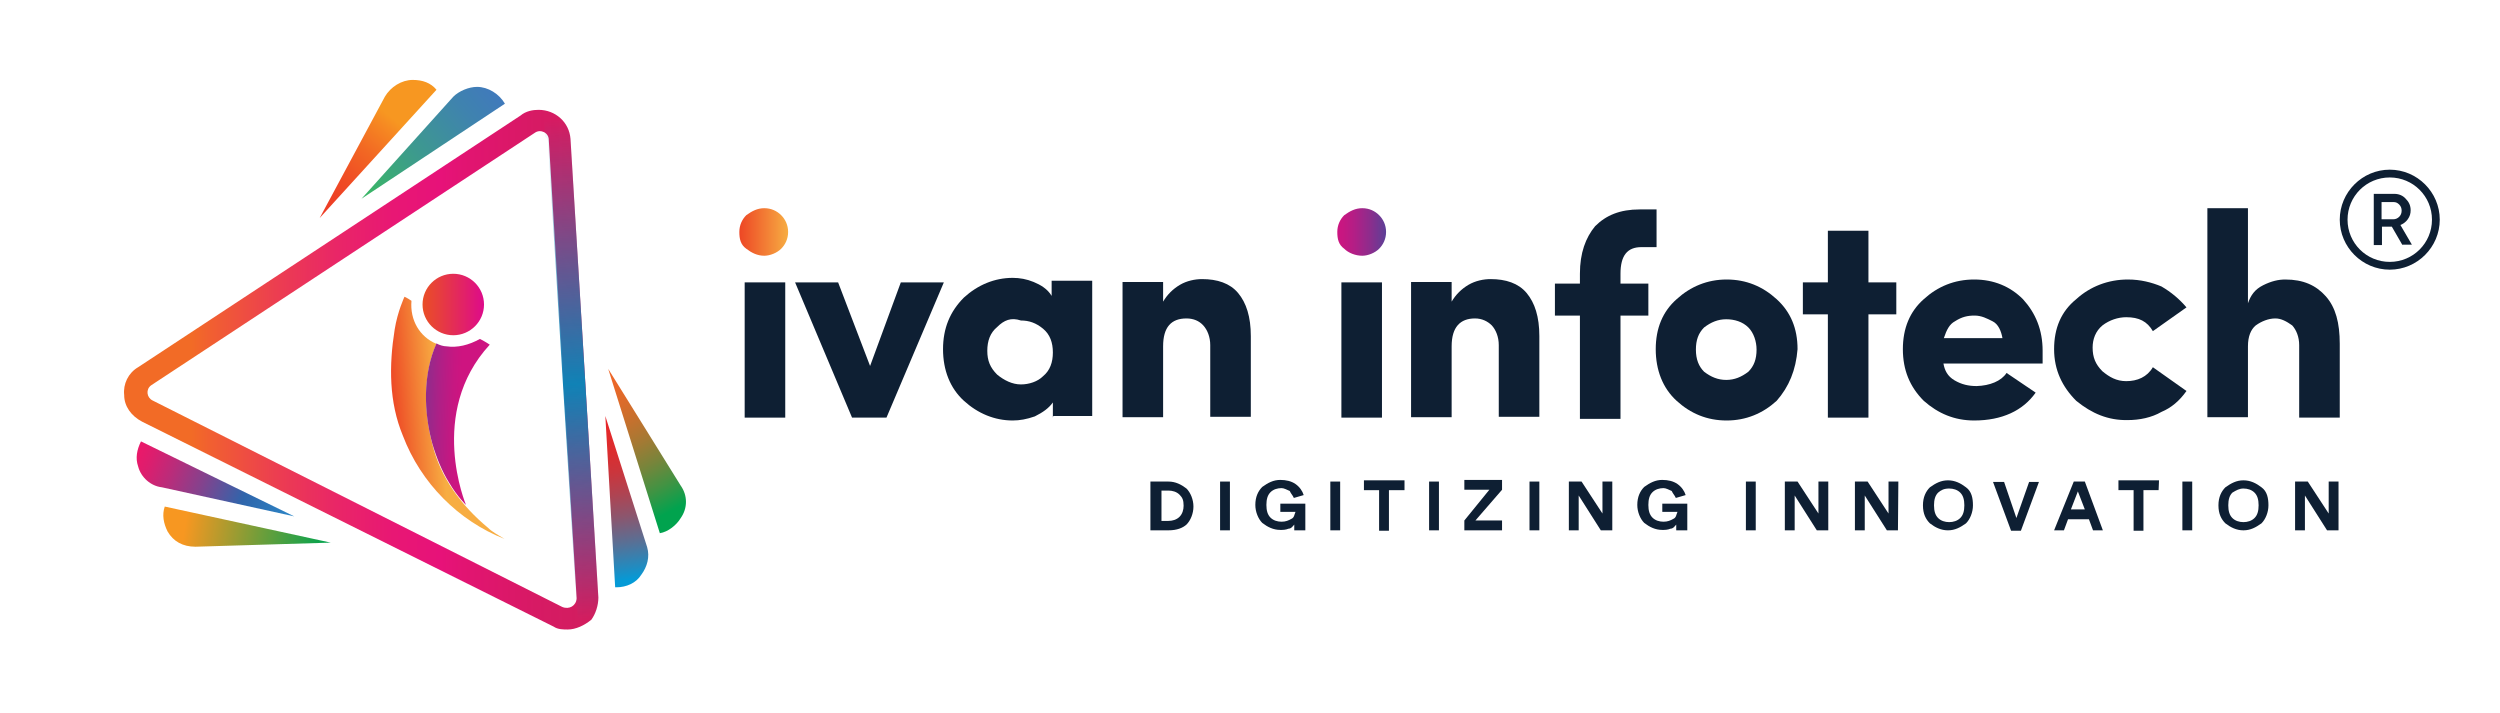 <?xml version="1.0" encoding="utf-8"?>
<!-- Generator: Adobe Illustrator 23.0.1, SVG Export Plug-In . SVG Version: 6.00 Build 0)  -->
<svg version="1.1" id="Layer_1" xmlns="http://www.w3.org/2000/svg" xmlns:xlink="http://www.w3.org/1999/xlink" x="0px" y="0px"
	 viewBox="0 0 610 174" style="enable-background:new 0 0 610 174;" xml:space="preserve">
<style type="text/css">
	.st0{fill:url(#XMLID_2_);}
	.st1{fill:url(#XMLID_3_);}
	.st2{fill:url(#XMLID_4_);}
	.st3{fill:url(#XMLID_5_);}
	.st4{fill:url(#XMLID_6_);}
	.st5{fill:url(#XMLID_7_);}
	.st6{fill:url(#XMLID_8_);}
	.st7{fill:url(#XMLID_9_);}
	.st8{fill:url(#XMLID_10_);}
	.st9{fill:url(#XMLID_11_);}
	.st10{fill:url(#XMLID_12_);}
	.st11{fill:url(#XMLID_13_);}
	.st12{fill:#0E1F33;}
	.st13{fill:url(#XMLID_14_);}
</style>
<g id="XMLID_324_">
	<g id="XMLID_342_">
		<g id="XMLID_344_">
			
				<linearGradient id="XMLID_2_" gradientUnits="userSpaceOnUse" x1="358.616" y1="9.19" x2="367.461" y2="9.891" gradientTransform="matrix(1.333 0 0 -1.333 -382.333 115.33)">
				<stop  offset="0" style="stop-color:#ED4424"/>
				<stop  offset="1" style="stop-color:#F7AD42"/>
			</linearGradient>
			<path id="XMLID_346_" class="st0" d="M119.1,128.8c-6.5-5.4-11.6-12.2-13.6-20.4c-2-7.5-2.4-17,1-24.5c-4.1-1.7-6.5-5.8-6.1-10.5
				c-1-0.7-1.7-1-1.7-1S97,76,96.3,80.4c-1.4,8.8-1.4,17.7,2,25.9c4.4,11.6,13.6,20.8,24.8,25.2l0,0
				C121.5,130.5,120.1,129.8,119.1,128.8z"/>
			
				<linearGradient id="XMLID_3_" gradientUnits="userSpaceOnUse" x1="371.114" y1="9.258" x2="361.33" y2="9.526" gradientTransform="matrix(1.333 0 0 -1.333 -382.333 115.33)">
				<stop  offset="0" style="stop-color:#CE1480"/>
				<stop  offset="0.152" style="stop-color:#C61781"/>
				<stop  offset="0.384" style="stop-color:#B11F86"/>
				<stop  offset="0.666" style="stop-color:#8F2C8C"/>
				<stop  offset="0.986" style="stop-color:#5F3E96"/>
				<stop  offset="1" style="stop-color:#5D3F96"/>
			</linearGradient>
			<path id="XMLID_345_" class="st1" d="M108.9,84.5c-0.7,0-1.7-0.3-2.4-0.7c-3.4,7.5-3.1,17-1,24.5c1,3.4,2.4,6.8,4.1,9.5
				c2,3.4,4.1,5.4,4.1,5.4s-9.5-22.5,5.8-39.1c0,0-1-0.7-2.4-1.4C114.4,84.2,111.6,84.9,108.9,84.5z"/>
		</g>
		
			<linearGradient id="XMLID_4_" gradientUnits="userSpaceOnUse" x1="364.1" y1="30.759" x2="375.192" y2="30.759" gradientTransform="matrix(1.333 0 0 -1.333 -382.333 115.33)">
			<stop  offset="0" style="stop-color:#EA4E25"/>
			<stop  offset="0.344" style="stop-color:#E63944"/>
			<stop  offset="1" style="stop-color:#DE0C88"/>
		</linearGradient>
		<circle id="XMLID_343_" class="st2" cx="110.6" cy="74.3" r="7.5"/>
	</g>
	<g id="XMLID_338_">
		
			<linearGradient id="XMLID_5_" gradientUnits="userSpaceOnUse" x1="363.904" y1="71.897" x2="344.43" y2="47.866" gradientTransform="matrix(1.333 0 0 -1.333 -382.333 115.33)">
			<stop  offset="0.282" style="stop-color:#F79721"/>
			<stop  offset="0.348" style="stop-color:#F68922"/>
			<stop  offset="0.53" style="stop-color:#F26823"/>
			<stop  offset="0.705" style="stop-color:#F05024"/>
			<stop  offset="0.865" style="stop-color:#EE4125"/>
			<stop  offset="1" style="stop-color:#EE3C25"/>
		</linearGradient>
		<path id="XMLID_341_" class="st3" d="M106.5,21.9c-1.4-1.7-3.4-2.4-5.8-2.4c-2.7,0-5.4,1.7-6.8,4.1L78,53.2L106.5,21.9z"/>
		
			<linearGradient id="XMLID_6_" gradientUnits="userSpaceOnUse" x1="316.265" y1="-9.435" x2="346.912" y2="-14.326" gradientTransform="matrix(1.333 0 0 -1.333 -382.333 115.33)">
			<stop  offset="0.142" style="stop-color:#F79721"/>
			<stop  offset="0.214" style="stop-color:#E19825"/>
			<stop  offset="0.607" style="stop-color:#6A9E3B"/>
			<stop  offset="0.876" style="stop-color:#1EA249"/>
			<stop  offset="1" style="stop-color:#01A34E"/>
		</linearGradient>
		<path id="XMLID_340_" class="st4" d="M40.2,123.6c-0.7,2-0.3,4.1,0.7,6.1c1.4,2.4,3.7,3.7,6.8,3.7l0,0l33-1L40.2,123.6z"/>
		
			<linearGradient id="XMLID_7_" gradientUnits="userSpaceOnUse" x1="396.544" y1="18.114" x2="411.75" y2="-11.218" gradientTransform="matrix(1.333 0 0 -1.333 -382.333 115.33)">
			<stop  offset="0" style="stop-color:#EF6627"/>
			<stop  offset="9.230000e-02" style="stop-color:#EA6728"/>
			<stop  offset="0.203" style="stop-color:#DB6B2A"/>
			<stop  offset="0.322" style="stop-color:#C3712E"/>
			<stop  offset="0.448" style="stop-color:#A27A34"/>
			<stop  offset="0.58" style="stop-color:#76853B"/>
			<stop  offset="0.715" style="stop-color:#419343"/>
			<stop  offset="0.852" style="stop-color:#04A24E"/>
			<stop  offset="0.858" style="stop-color:#01A34E"/>
		</linearGradient>
		<path id="XMLID_339_" class="st5" d="M166.1,118.5L148.4,90l12.6,40.1c2-0.3,4.1-2,5.1-3.7C167.8,124,167.8,120.9,166.1,118.5z"/>
	</g>
	<g id="XMLID_334_">
		
			<linearGradient id="XMLID_8_" gradientUnits="userSpaceOnUse" x1="376.856" y1="70.173" x2="354.208" y2="51.192" gradientTransform="matrix(1.333 0 0 -1.333 -382.333 115.33)">
			<stop  offset="0" style="stop-color:#407ABB"/>
			<stop  offset="0.218" style="stop-color:#3F83AE"/>
			<stop  offset="0.618" style="stop-color:#3D9A8D"/>
			<stop  offset="1" style="stop-color:#3AB567"/>
		</linearGradient>
		<path id="XMLID_337_" class="st6" d="M123.2,25.3c-1.4-2.4-4.1-4.1-6.8-4.1c-2,0-4.4,1-5.8,2.4L88.2,48.5L123.2,25.3z"/>
		
			<linearGradient id="XMLID_9_" gradientUnits="userSpaceOnUse" x1="311.913" y1="2.474" x2="340.978" y2="-9.012" gradientTransform="matrix(1.333 0 0 -1.333 -382.333 115.33)">
			<stop  offset="0" style="stop-color:#E9196A"/>
			<stop  offset="7.610000e-02" style="stop-color:#DC1E6E"/>
			<stop  offset="0.216" style="stop-color:#BA2C7A"/>
			<stop  offset="0.405" style="stop-color:#84428D"/>
			<stop  offset="0.633" style="stop-color:#3961A8"/>
			<stop  offset="0.662" style="stop-color:#2F65AB"/>
			<stop  offset="1" style="stop-color:#2B89C9"/>
		</linearGradient>
		<path id="XMLID_336_" class="st7" d="M34.4,107.7c-1,2-1.4,4.1-0.7,6.1c0.7,2.7,3.1,4.8,5.8,5.1l32.3,7.1L34.4,107.7z"/>
		
			<linearGradient id="XMLID_10_" gradientUnits="userSpaceOnUse" x1="402.673" y1="-20.035" x2="398.224" y2="10.702" gradientTransform="matrix(1.333 0 0 -1.333 -382.333 115.33)">
			<stop  offset="1.580000e-02" style="stop-color:#059AD6"/>
			<stop  offset="8.280000e-02" style="stop-color:#208CC1"/>
			<stop  offset="0.238" style="stop-color:#5A6F94"/>
			<stop  offset="0.388" style="stop-color:#8B566E"/>
			<stop  offset="0.529" style="stop-color:#B04351"/>
			<stop  offset="0.659" style="stop-color:#CB353C"/>
			<stop  offset="0.775" style="stop-color:#DB2D2F"/>
			<stop  offset="0.864" style="stop-color:#E12A2B"/>
			<stop  offset="1" style="stop-color:#E82429"/>
		</linearGradient>
		<path id="XMLID_335_" class="st8" d="M157.9,133.5l-10.2-32l2.4,41.8c0,0,0,0,0.3,0c2.4,0,4.8-1,6.1-3.1
			C157.9,138.3,158.6,135.9,157.9,133.5z"/>
	</g>
	
		<linearGradient id="XMLID_11_" gradientUnits="userSpaceOnUse" x1="309.467" y1="18.892" x2="396.26" y2="18.892" gradientTransform="matrix(1.333 0 0 -1.333 -382.333 115.33)">
		<stop  offset="0.142" style="stop-color:#F26B26"/>
		<stop  offset="0.184" style="stop-color:#F15F31"/>
		<stop  offset="0.32" style="stop-color:#EC3E50"/>
		<stop  offset="0.449" style="stop-color:#E92667"/>
		<stop  offset="0.568" style="stop-color:#E81774"/>
		<stop  offset="0.668" style="stop-color:#E71279"/>
		<stop  offset="0.716" style="stop-color:#E21472"/>
		<stop  offset="0.805" style="stop-color:#DC1769"/>
		<stop  offset="0.869" style="stop-color:#D71A64"/>
		<stop  offset="1" style="stop-color:#D11E5E"/>
	</linearGradient>
	<path id="XMLID_327_" class="st9" d="M146,145.8l-6.8-111.9c-0.3-4.1-3.7-7.1-7.8-7.1c-1.4,0-3.1,0.3-4.4,1.4L33.7,89.6
		c-2.4,1.4-3.7,4.1-3.4,6.8c0,2.7,1.7,5.1,4.4,6.5l100.4,50c1,0.7,2.4,0.7,3.4,0.7c2,0,4.1-1,5.8-2.4
		C145.3,149.8,146,147.8,146,145.8z M137.2,148.1l-100-50.4c-1.4-0.7-1.7-2.7-0.3-3.7l93.6-61.6c1.4-1,3.4,0,3.4,1.7l6.8,111.9
		C140.6,147.8,138.9,148.8,137.2,148.1z"/>
	
		<linearGradient id="XMLID_12_" gradientUnits="userSpaceOnUse" x1="388.666" y1="64.491" x2="394.431" y2="-26.666" gradientTransform="matrix(1.333 0 0 -1.333 -382.333 115.33)">
		<stop  offset="0" style="stop-color:#1082B6;stop-opacity:0"/>
		<stop  offset="0.53" style="stop-color:#1082B6"/>
		<stop  offset="1" style="stop-color:#1082B6;stop-opacity:0"/>
	</linearGradient>
	<path id="XMLID_325_" class="st10" d="M146,145.8l-6.8-111.9c-0.3-3.7-3.1-6.5-6.5-7.1l0.3,6.5c0.3,0.3,0.7,0.7,0.7,1l6.5,105.5
		l1,13.9c1-0.3,2-1,3.1-2C145.3,149.8,146,147.8,146,145.8z"/>
</g>
<g id="XMLID_296_">
	
		<linearGradient id="XMLID_13_" gradientUnits="userSpaceOnUse" x1="421.971" y1="44.029" x2="431.103" y2="44.029" gradientTransform="matrix(1.333 0 0 -1.333 -382.333 115.33)">
		<stop  offset="0" style="stop-color:#ED4424"/>
		<stop  offset="1" style="stop-color:#F7AD42"/>
	</linearGradient>
	<path id="XMLID_323_" class="st11" d="M182.1,60.7c-1.4-1-1.7-2.4-1.7-4.1s0.7-3.1,1.7-4.1c1.4-1,2.7-1.7,4.4-1.7
		c1.7,0,3.1,0.7,4.1,1.7c1,1,1.7,2.4,1.7,4.1c0,1.7-0.7,3.1-1.7,4.1s-2.7,1.7-4.1,1.7C184.8,62.4,183.4,61.7,182.1,60.7z"/>
	<rect id="XMLID_322_" x="181.7" y="68.9" class="st12" width="9.9" height="33"/>
	<path id="XMLID_320_" class="st12" d="M207.9,101.9l-13.9-33h10.5l7.8,20.4l7.5-20.4h10.5l-14,33H207.9z"/>
	<path id="XMLID_317_" class="st12" d="M256.9,101.9v-3.7c-1,1.4-2.4,2.4-4.4,3.4c-2,0.7-3.7,1-5.4,1c-4.4,0-8.5-1.7-11.9-4.8
		c-3.4-3.1-5.1-7.5-5.1-12.6c0-5.1,1.7-9.2,5.1-12.6c3.4-3.1,7.5-4.8,11.9-4.8c1.7,0,3.4,0.3,5.1,1c1.7,0.7,3.4,1.7,4.4,3.4v-3.7
		h9.9v33h-9.5L256.9,101.9L256.9,101.9z M243.3,79.8c-1.7,1.4-2.4,3.4-2.4,5.8s0.7,4.1,2.4,5.8c1.7,1.4,3.7,2.4,5.8,2.4
		c2,0,4.1-0.7,5.4-2c1.7-1.4,2.4-3.4,2.4-5.8c0-2.4-0.7-4.4-2.4-5.8c-1.7-1.4-3.4-2-5.4-2C246.7,77.4,245,78.1,243.3,79.8z"/>
	<path id="XMLID_315_" class="st12" d="M283.8,84.5v17.3h-9.9v-33h9.9v4.8c1-1.7,2.4-3.1,4.1-4.1c1.7-1,3.7-1.4,5.4-1.4
		c3.7,0,6.8,1,8.8,3.4c2,2.4,3.1,5.8,3.1,10.5v19.7h-9.9V84.2c0-2-0.7-3.7-1.7-4.8s-2.4-1.7-4.1-1.7
		C285.8,77.7,283.8,79.8,283.8,84.5z"/>
	
		<linearGradient id="XMLID_14_" gradientUnits="userSpaceOnUse" x1="531.357" y1="44.029" x2="540.49" y2="44.029" gradientTransform="matrix(1.333 0 0 -1.333 -382.333 115.33)">
		<stop  offset="0" style="stop-color:#CE1480"/>
		<stop  offset="0.152" style="stop-color:#C61781"/>
		<stop  offset="0.384" style="stop-color:#B11F86"/>
		<stop  offset="0.666" style="stop-color:#8F2C8C"/>
		<stop  offset="0.986" style="stop-color:#5F3E96"/>
		<stop  offset="1" style="stop-color:#5D3F96"/>
	</linearGradient>
	<path id="XMLID_314_" class="st13" d="M328,60.7c-1.4-1-1.7-2.4-1.7-4.1s0.7-3.1,1.7-4.1c1.4-1,2.7-1.7,4.4-1.7
		c1.7,0,3.1,0.7,4.1,1.7c1,1,1.7,2.4,1.7,4.1c0,1.7-0.7,3.1-1.7,4.1c-1,1-2.7,1.7-4.1,1.7C330.7,62.4,329,61.7,328,60.7z"/>
	<rect id="XMLID_313_" x="327.3" y="68.9" class="st12" width="9.9" height="33"/>
	<path id="XMLID_311_" class="st12" d="M354.2,84.5v17.3h-9.9v-33h9.9v4.8c1-1.7,2.4-3.1,4.1-4.1c1.7-1,3.7-1.4,5.4-1.4
		c3.7,0,6.8,1,8.8,3.4c2,2.4,3.1,5.8,3.1,10.5v19.7h-9.9V84.2c0-2-0.7-3.7-1.7-4.8c-1-1-2.4-1.7-4.1-1.7
		C356.3,77.7,354.2,79.8,354.2,84.5z"/>
	<path id="XMLID_309_" class="st12" d="M404.2,50.8v9.5h-3.7c-3.4,0-5.1,2-5.1,6.5v2.4h6.8V77h-6.8v25.2h-9.9V77h-6.1v-7.8h6.1v-2.4
		c0-5.1,1.4-8.8,3.7-11.6c2.7-2.7,6.1-4.1,10.9-4.1h4.1L404.2,50.8L404.2,50.8z"/>
	<path id="XMLID_306_" class="st12" d="M433.5,97.8c-3.4,3.1-7.5,4.8-12.2,4.8c-4.8,0-8.8-1.7-12.2-4.8c-3.4-3.1-5.1-7.5-5.1-12.6
		c0-5.1,1.7-9.2,5.1-12.2c3.4-3.1,7.5-4.8,12.2-4.8c4.8,0,8.8,1.7,12.2,4.8c3.4,3.1,5.1,7.1,5.1,12.2
		C438.2,90.3,436.5,94.4,433.5,97.8z M421.2,92.7c2,0,3.7-0.7,5.4-2c1.4-1.4,2-3.1,2-5.4c0-2-0.7-4.1-2-5.4c-1.4-1.4-3.4-2-5.4-2
		s-3.7,0.7-5.4,2c-1.4,1.4-2,3.1-2,5.4c0,2.4,0.7,4.1,2,5.4C417.5,92,419.2,92.7,421.2,92.7z"/>
	<path id="XMLID_304_" class="st12" d="M455.9,68.9h6.8v7.8h-6.8v25.2h-9.9V76.7h-6.1v-7.8h6.1V56.3h9.9V68.9z"/>
	<path id="XMLID_301_" class="st12" d="M489.6,91l7.1,4.8c-3.1,4.4-8.2,6.8-15,6.8c-4.8,0-8.8-1.7-12.3-4.8
		c-3.4-3.4-5.1-7.5-5.1-12.6c0-5.1,1.7-9.2,5.1-12.2c3.4-3.1,7.5-4.8,12.3-4.8c4.8,0,8.8,1.7,11.9,4.8c3.1,3.4,4.8,7.5,4.8,12.6
		c0,1,0,2,0,3.1h-24.2c0.3,1.7,1,3.1,2.7,4.1c1.7,1,3.4,1.4,5.4,1.4C485.5,94.1,488.3,93,489.6,91z M474.3,82.5h14.3
		c-0.3-1.7-1-3.4-2.4-4.1c-1.4-0.7-2.7-1.4-4.4-1.4c-1.7,0-3.1,0.3-4.8,1.4C475.7,79.1,475,80.4,474.3,82.5z"/>
	<path id="XMLID_299_" class="st12" d="M506.6,97.8c-3.4-3.4-5.4-7.5-5.4-12.6c0-5.1,1.7-9.2,5.4-12.2c3.4-3.1,7.8-4.8,12.6-4.8
		c3.1,0,5.8,0.7,8.2,1.7c2.4,1.4,4.4,3.1,6.1,5.1l-8.2,5.8c-1.4-2.4-3.4-3.4-6.5-3.4c-2,0-4.1,0.7-5.8,2c-1.7,1.4-2.4,3.4-2.4,5.4
		c0,2.4,0.7,4.1,2.4,5.8c1.7,1.4,3.4,2.4,5.8,2.4c2.7,0,5.1-1,6.5-3.4l8.2,5.8c-1.7,2.4-3.7,4.1-6.1,5.1c-2.4,1.4-5.4,2-8.2,2
		C514.4,102.6,510.4,100.9,506.6,97.8z"/>
	<path id="XMLID_297_" class="st12" d="M548.5,84.5v17.3h-9.9v-51h9.9V74c0.7-2,1.7-3.4,3.7-4.4c2-1,3.7-1.4,5.4-1.4
		c4.4,0,7.5,1.4,9.9,4.1c2.4,2.7,3.4,6.5,3.4,11.6v18h-9.9V84.2c0-2-0.7-3.7-1.7-4.8c-1.4-1-2.7-1.7-4.1-1.7c-1.7,0-3.4,0.7-4.8,1.7
		C549.2,80.4,548.5,82.1,548.5,84.5z"/>
</g>
<g id="XMLID_245_">
	<path id="XMLID_288_" class="st12" d="M285.1,129.4h-4.4v-11.9h4.4c1.7,0,3.1,0.7,4.4,1.7c1,1,1.7,2.7,1.7,4.4s-0.7,3.4-1.7,4.4
		C288.6,128.8,287.2,129.4,285.1,129.4z M283.4,127.1h1.7c1,0,2-0.3,2.7-1c0.7-0.7,1-1.7,1-2.7c0-1.4-0.3-2-1-2.7
		c-0.7-0.7-1.7-1-2.7-1h-1.7V127.1z"/>
	<path id="XMLID_286_" class="st12" d="M300.1,129.4h-2.4v-11.9h2.4V129.4z"/>
	<path id="XMLID_284_" class="st12" d="M317.8,129.4h-2v-1.4c-0.3,0.3-0.7,1-1.4,1c-0.7,0.3-1.4,0.3-2,0.3c-1.7,0-3.1-0.7-4.4-1.7
		c-1-1-1.7-2.7-1.7-4.4c0-2,0.7-3.4,1.7-4.4c1.4-1,2.7-1.7,4.4-1.7c1.4,0,2.7,0.3,3.7,1c1,0.7,1.7,1.7,2,2.7l-2.4,0.7
		c-0.3-0.7-0.7-1-1-1.7c-0.7-0.3-1.4-0.7-2-0.7c-1,0-2,0.3-2.7,1c-0.7,0.7-1,1.7-1,3.1c0,1.4,0.3,2.4,1,3.1c0.7,0.7,1.7,1,2.7,1
		c1,0,1.7-0.3,2.4-0.7c0.7-0.3,0.7-1,1-1.7h-3.7v-2h6.1v6.5L317.8,129.4L317.8,129.4z"/>
	<path id="XMLID_282_" class="st12" d="M327,129.4h-2.4v-11.9h2.4V129.4z"/>
	<path id="XMLID_280_" class="st12" d="M342.6,119.6h-3.7v9.9h-2.4v-9.9h-3.7v-2.4h9.9V119.6L342.6,119.6z"/>
	<path id="XMLID_278_" class="st12" d="M351.1,129.4h-2.4v-11.9h2.4L351.1,129.4L351.1,129.4z"/>
	<path id="XMLID_276_" class="st12" d="M366.8,129.4h-9.5v-2.4l6.1-7.5h-6.1v-2.4h9.2v2.4l-6.5,7.5h6.5v2.4L366.8,129.4L366.8,129.4
		L366.8,129.4z"/>
	<path id="XMLID_274_" class="st12" d="M375.6,129.4h-2.4v-11.9h2.4V129.4z"/>
	<path id="XMLID_272_" class="st12" d="M393,129.4h-2.4l-5.4-8.5v8.5h-2.4v-11.9h3.1l5.1,7.8v-7.8h2.4v11.9H393z"/>
	<path id="XMLID_270_" class="st12" d="M411,129.4h-2v-1.4c-0.3,0.3-0.7,1-1.4,1c-0.7,0.3-1.4,0.3-2,0.3c-1.7,0-3.1-0.7-4.4-1.7
		c-1-1-1.7-2.7-1.7-4.4c0-2,0.7-3.4,1.7-4.4c1.4-1,2.7-1.7,4.4-1.7c1.4,0,2.7,0.3,3.7,1c1,0.7,1.7,1.7,2,2.7l-2.4,0.7
		c-0.3-0.7-0.7-1-1-1.7c-0.7-0.3-1.4-0.7-2-0.7c-1,0-2,0.3-2.7,1c-0.7,0.7-1,1.7-1,3.1c0,1.4,0.3,2.4,1,3.1c0.7,0.7,1.7,1,2.7,1
		c1,0,1.7-0.3,2.4-0.7c0.7-0.3,0.7-1,1-1.7h-3.7v-2h6.1v6.5L411,129.4L411,129.4z"/>
	<path id="XMLID_268_" class="st12" d="M428.4,129.4H426v-11.9h2.4V129.4z"/>
	<path id="XMLID_266_" class="st12" d="M445.7,129.4h-2.4l-5.4-8.5v8.5h-2.4v-11.9h3.1l5.1,7.8v-7.8h2.4v11.9H445.7z"/>
	<path id="XMLID_263_" class="st12" d="M463.1,129.4h-2.7l-5.4-8.5v8.5h-2.4v-11.9h3.1l5.1,7.8v-7.8h2.4L463.1,129.4L463.1,129.4z"
		/>
	<path id="XMLID_260_" class="st12" d="M469.2,123.3c0-2,0.7-3.4,1.7-4.4c1.4-1,2.7-1.7,4.4-1.7s3.1,0.7,4.4,1.7
		c1.4,1,1.7,2.7,1.7,4.4c0,1.7-0.7,3.4-1.7,4.4c-1.4,1-2.7,1.7-4.4,1.7s-3.1-0.7-4.4-1.7C469.9,126.7,469.2,125.4,469.2,123.3z
		 M472.9,120.2c-0.7,0.7-1,1.7-1,3.1s0.3,2.4,1,3.1c0.7,0.7,1.7,1,2.7,1c1,0,2-0.3,2.7-1c0.7-0.7,1-1.7,1-3.1s-0.3-2.4-1-3.1
		c-0.7-0.7-1.7-1-2.7-1C474.3,119.2,473.6,119.6,472.9,120.2z"/>
	<path id="XMLID_258_" class="st12" d="M492,126.4l3.1-8.8h2.4l-4.4,11.9h-2.4l-4.4-11.9h2.7L492,126.4z"/>
	<path id="XMLID_255_" class="st12" d="M510.7,129.4l-1-2.7h-5.1l-1,2.7h-2.4l4.8-11.9h2.7l4.4,11.9H510.7z M507,119.9l-1.7,4.4h3.4
		L507,119.9z"/>
	<path id="XMLID_253_" class="st12" d="M526.7,119.6H523v9.9h-2.4v-9.9h-3.7v-2.4h9.9L526.7,119.6L526.7,119.6z"/>
	<path id="XMLID_251_" class="st12" d="M534.9,129.4h-2.4v-11.9h2.4L534.9,129.4L534.9,129.4z"/>
	<path id="XMLID_248_" class="st12" d="M541.3,123.3c0-2,0.7-3.4,1.7-4.4c1.4-1,2.7-1.7,4.4-1.7c1.7,0,3.1,0.7,4.4,1.7
		c1.4,1,1.7,2.7,1.7,4.4c0,1.7-0.7,3.4-1.7,4.4c-1.4,1-2.7,1.7-4.4,1.7c-1.7,0-3.1-0.7-4.4-1.7C542,126.7,541.3,125.4,541.3,123.3z
		 M544.7,120.2c-0.7,0.7-1,1.7-1,3.1s0.3,2.4,1,3.1c0.7,0.7,1.7,1,2.7,1c1,0,2-0.3,2.7-1c0.7-0.7,1-1.7,1-3.1s-0.3-2.4-1-3.1
		c-0.7-0.7-1.7-1-2.7-1C546.4,119.2,545.7,119.6,544.7,120.2z"/>
	<path id="XMLID_246_" class="st12" d="M570.2,129.4h-2.4l-5.4-8.5v8.5H560v-11.9h3.1l5.1,7.8v-7.8h2.4v11.9H570.2z"/>
</g>
<g>
	<g>
		<path class="st12" d="M586.2,59.8l-2.6-4.5h-2.4v4.5h-2V47.3h5c1.1,0,2.1,0.4,2.8,1.2c0.8,0.8,1.2,1.7,1.2,2.8
			c0,0.8-0.2,1.5-0.7,2.2c-0.5,0.7-1.1,1.1-1.8,1.4l2.8,4.8H586.2z M581.1,49.3v4.2h2.9c0.5,0,1-0.2,1.4-0.6
			c0.4-0.4,0.6-0.9,0.6-1.5c0-0.6-0.2-1.1-0.6-1.5c-0.4-0.4-0.8-0.6-1.4-0.6H581.1z"/>
	</g>
	<g>
		<path class="st12" d="M583.1,65.8c-6.7,0-12.2-5.5-12.2-12.2s5.5-12.2,12.2-12.2s12.2,5.5,12.2,12.2S589.8,65.8,583.1,65.8z
			 M583.1,43.3c-5.7,0-10.3,4.6-10.3,10.3s4.6,10.3,10.3,10.3s10.3-4.6,10.3-10.3S588.8,43.3,583.1,43.3z"/>
	</g>
</g>
</svg>
